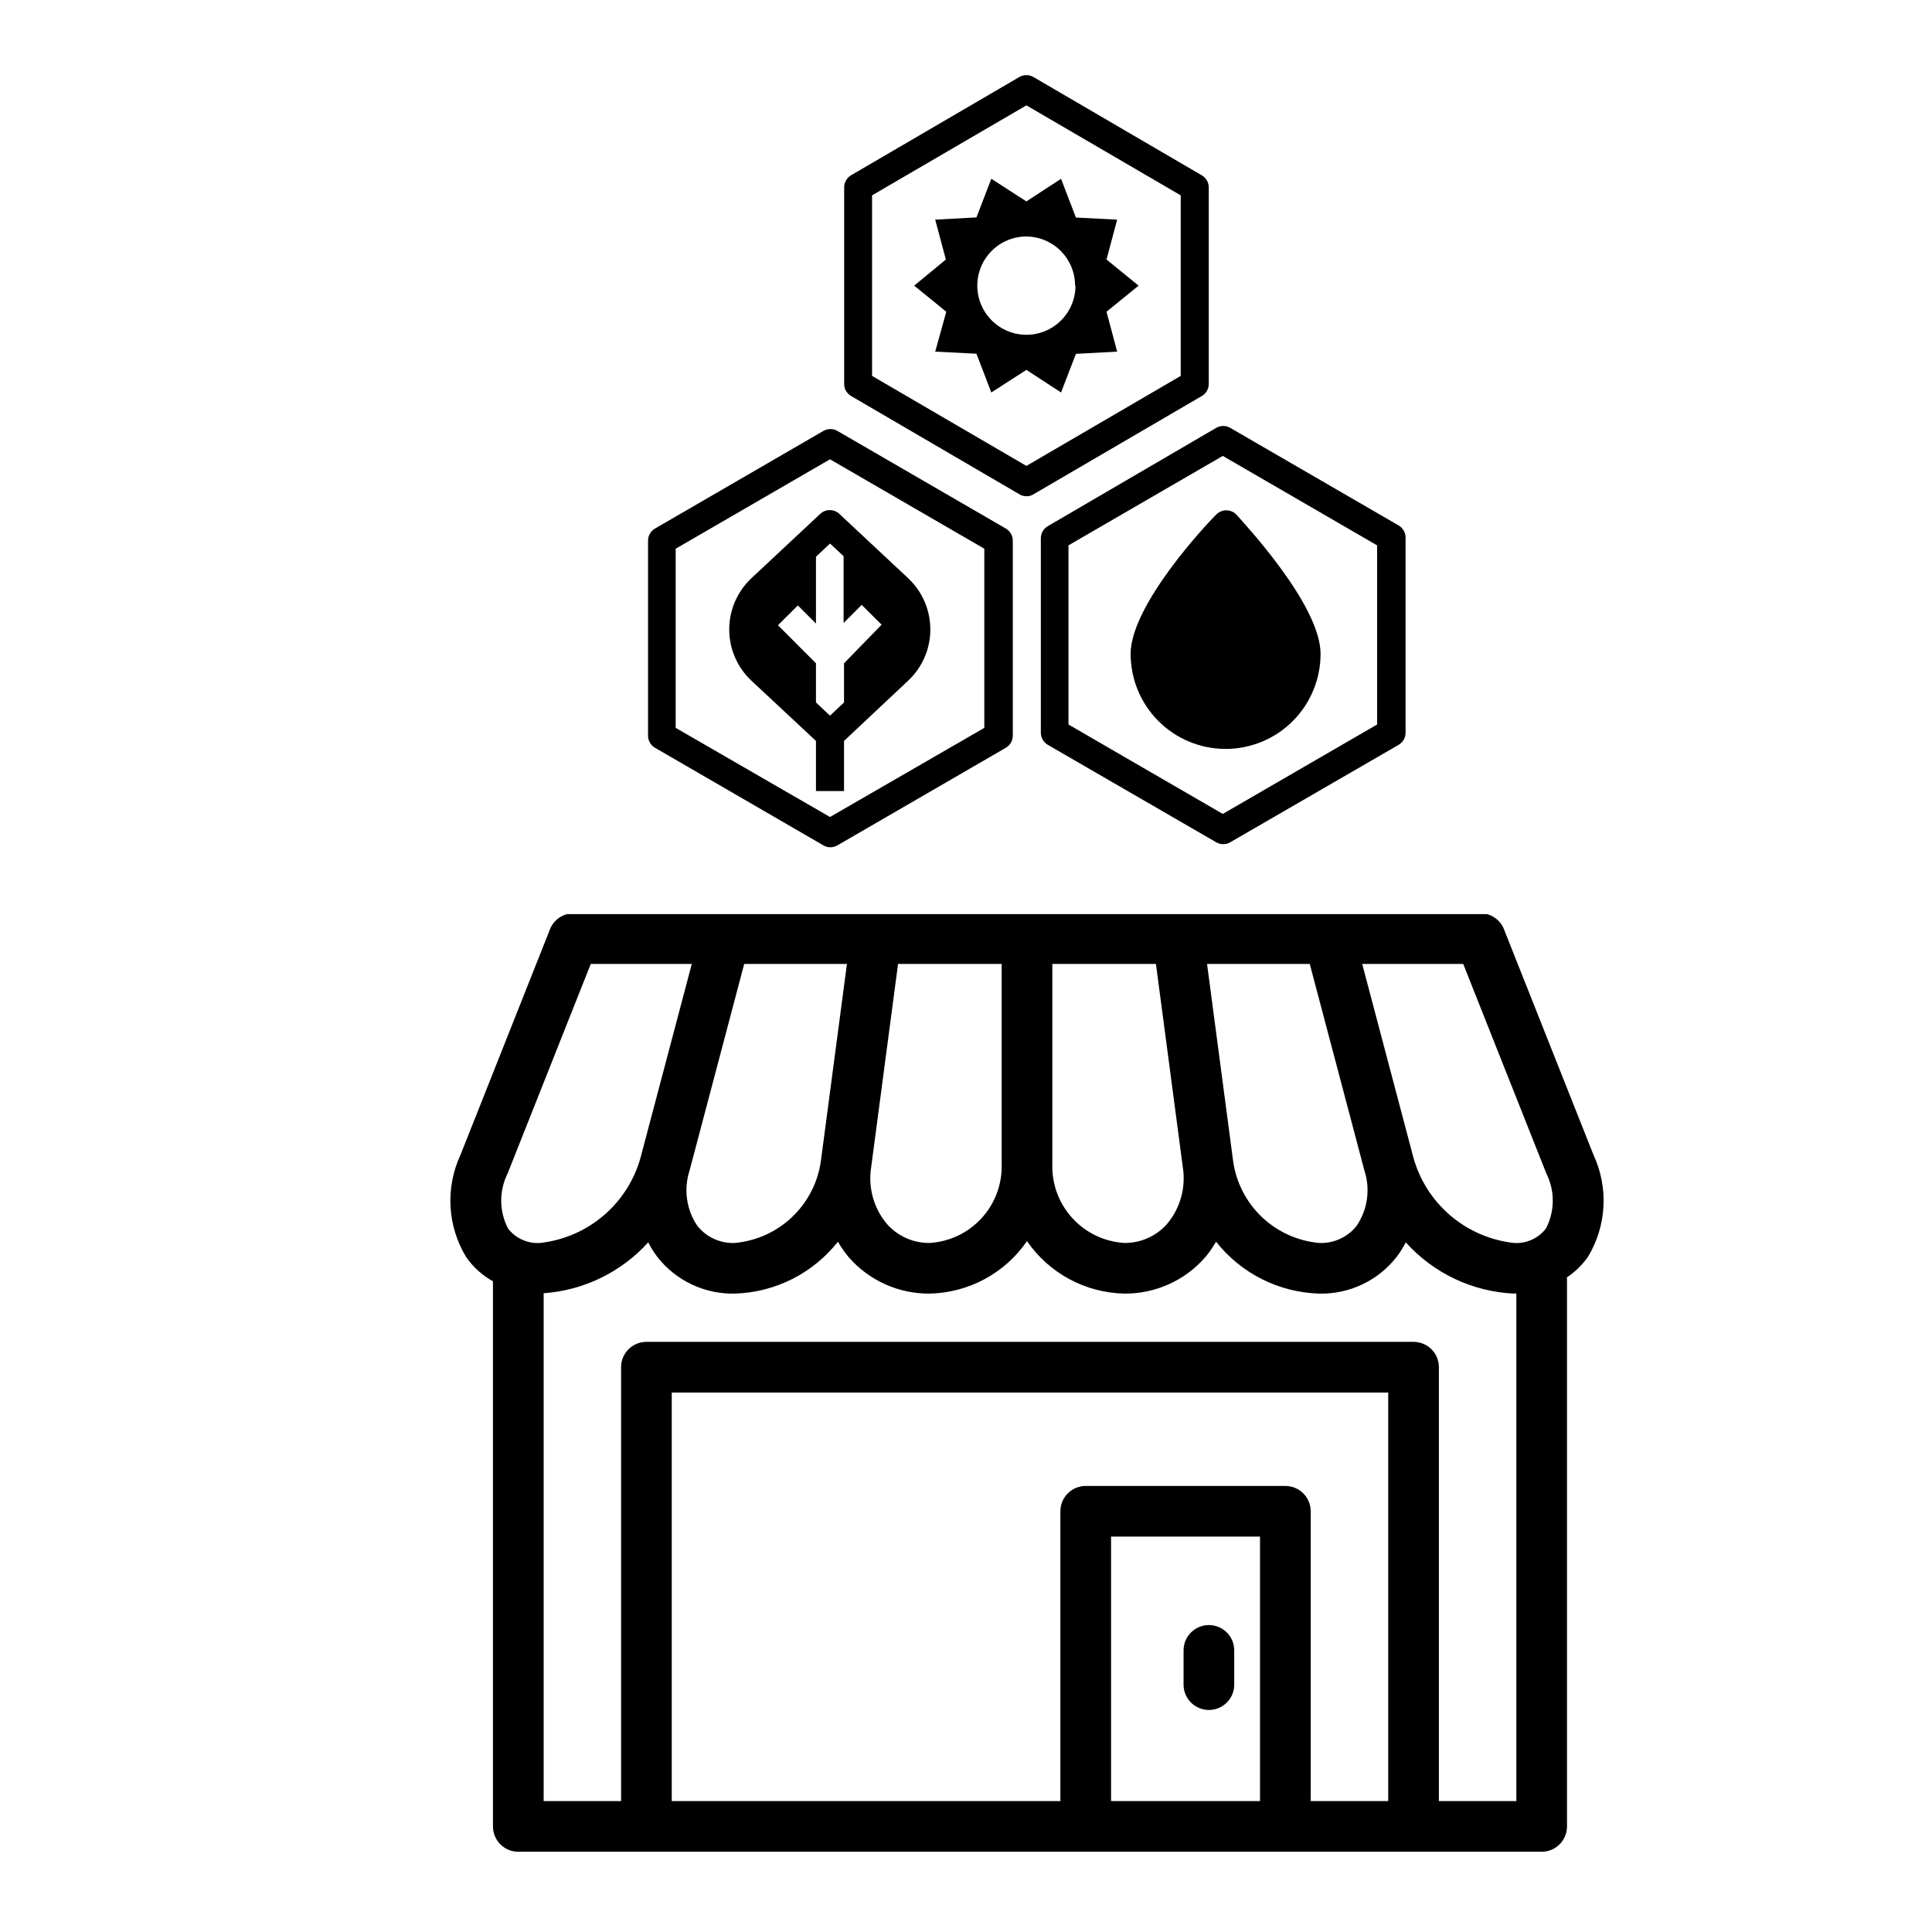 <?xml version="1.0" encoding="UTF-8"?> <svg xmlns="http://www.w3.org/2000/svg" xmlns:xlink="http://www.w3.org/1999/xlink" width="512" zoomAndPan="magnify" viewBox="0 0 384 384" height="512" preserveAspectRatio="xMidYMid meet" version="1.0"><defs><clipPath id="93df92d54c"><path d="M 167 14.914 L 241 14.914 L 241 99 L 167 99 Z M 167 14.914 " clip-rule="nonzero"></path></clipPath><clipPath id="010ae78e60"><path d="M 128.629 85 L 202 85 L 202 168.664 L 128.629 168.664 Z M 128.629 85 " clip-rule="nonzero"></path></clipPath><clipPath id="2a5ea1f652"><path d="M 206 84 L 279.379 84 L 279.379 168 L 206 168 Z M 206 84 " clip-rule="nonzero"></path></clipPath><clipPath id="1a91f68de8"><path d="M 89 181.691 L 319 181.691 L 319 368.441 L 89 368.441 Z M 89 181.691 " clip-rule="nonzero"></path></clipPath></defs><g clip-path="url(#93df92d54c)"><path fill="#000000" d="M 240.25 76.305 L 240.25 37.238 C 240.246 36.742 240.121 36.281 239.875 35.852 C 239.625 35.426 239.285 35.086 238.855 34.84 L 205.398 15.305 C 204.965 15.059 204.5 14.934 204.004 14.934 C 203.504 14.934 203.039 15.059 202.609 15.305 L 169.148 34.84 C 168.727 35.09 168.395 35.43 168.148 35.859 C 167.906 36.285 167.785 36.746 167.785 37.238 L 167.785 76.305 C 167.785 76.797 167.906 77.258 168.148 77.684 C 168.395 78.113 168.727 78.453 169.148 78.703 L 202.609 98.238 C 203.047 98.508 203.52 98.637 204.031 98.629 C 204.535 98.637 205 98.508 205.426 98.238 L 238.883 78.703 C 239.309 78.453 239.641 78.113 239.887 77.684 C 240.129 77.258 240.25 76.797 240.25 76.305 Z M 234.676 74.715 L 204.004 92.602 L 173.332 74.715 L 173.332 38.828 L 204.004 20.941 L 234.676 38.828 Z M 234.676 74.715 " fill-opacity="1" fill-rule="nonzero"></path></g><g clip-path="url(#010ae78e60)"><path fill="#000000" d="M 199.906 105.047 L 166.445 85.652 C 166.016 85.402 165.551 85.277 165.051 85.277 C 164.555 85.277 164.09 85.402 163.656 85.652 L 130.199 105.047 C 129.77 105.293 129.43 105.633 129.184 106.059 C 128.934 106.488 128.809 106.949 128.805 107.445 L 128.805 146.203 C 128.801 146.703 128.926 147.172 129.176 147.605 C 129.426 148.039 129.766 148.379 130.199 148.633 L 163.656 168.023 C 164.09 168.273 164.555 168.398 165.051 168.398 C 165.551 168.398 166.016 168.273 166.445 168.023 L 199.906 148.633 C 200.336 148.379 200.68 148.039 200.93 147.605 C 201.176 147.172 201.301 146.703 201.301 146.203 L 201.301 107.445 C 201.297 106.949 201.172 106.488 200.922 106.059 C 200.672 105.633 200.332 105.293 199.906 105.047 Z M 195.641 144.668 L 164.969 162.387 L 134.297 144.668 L 134.297 109.062 L 164.969 91.289 L 195.641 109.062 Z M 195.641 144.668 " fill-opacity="1" fill-rule="nonzero"></path></g><g clip-path="url(#2a5ea1f652)"><path fill="#000000" d="M 277.977 104.43 L 244.516 85.039 C 244.086 84.789 243.621 84.664 243.121 84.664 C 242.625 84.664 242.16 84.789 241.73 85.039 L 208.27 104.57 C 207.836 104.82 207.496 105.164 207.246 105.598 C 206.996 106.031 206.875 106.496 206.875 107 L 206.875 145.617 C 206.875 146.117 206.996 146.586 207.246 147.02 C 207.496 147.453 207.836 147.793 208.27 148.047 L 241.73 167.41 C 242.16 167.66 242.625 167.785 243.121 167.785 C 243.621 167.785 244.086 167.66 244.516 167.41 L 277.977 148.047 C 278.41 147.793 278.75 147.453 279 147.02 C 279.25 146.586 279.371 146.117 279.371 145.617 L 279.371 106.859 C 279.371 106.359 279.25 105.891 279 105.457 C 278.75 105.023 278.41 104.68 277.977 104.43 Z M 273.711 144 L 243.039 161.773 L 212.367 144 L 212.367 108.395 L 243.039 90.617 L 273.711 108.395 Z M 273.711 144 " fill-opacity="1" fill-rule="nonzero"></path></g><path fill="#000000" d="M 197.031 35.535 L 194.078 43.211 L 185.879 43.656 L 188 51.582 L 181.699 56.773 L 188.082 61.961 L 185.879 69.887 L 194.078 70.305 L 197.031 78.008 L 204.004 73.516 L 210.891 78.008 L 213.848 70.332 L 222.043 69.887 L 219.926 61.961 L 226.309 56.773 L 219.926 51.582 L 222.043 43.656 L 213.848 43.238 L 210.891 35.535 L 204.004 40.031 Z M 213.762 56.773 C 213.762 57.414 213.699 58.047 213.574 58.676 C 213.449 59.305 213.266 59.918 213.02 60.508 C 212.773 61.102 212.473 61.664 212.117 62.199 C 211.762 62.73 211.355 63.223 210.902 63.676 C 210.449 64.133 209.957 64.535 209.426 64.891 C 208.891 65.25 208.328 65.551 207.738 65.793 C 207.145 66.039 206.535 66.227 205.906 66.352 C 205.277 66.477 204.645 66.539 204.004 66.539 C 203.363 66.539 202.727 66.477 202.098 66.352 C 201.473 66.227 200.859 66.039 200.27 65.793 C 199.676 65.551 199.113 65.25 198.582 64.891 C 198.051 64.535 197.555 64.133 197.102 63.676 C 196.648 63.223 196.246 62.73 195.891 62.199 C 195.535 61.664 195.234 61.102 194.988 60.508 C 194.742 59.918 194.559 59.305 194.434 58.676 C 194.309 58.047 194.246 57.414 194.246 56.773 C 194.246 56.129 194.309 55.496 194.434 54.867 C 194.559 54.238 194.742 53.625 194.988 53.035 C 195.234 52.441 195.535 51.879 195.891 51.348 C 196.246 50.812 196.648 50.32 197.102 49.867 C 197.555 49.414 198.051 49.008 198.582 48.652 C 199.113 48.293 199.676 47.992 200.27 47.75 C 200.859 47.504 201.473 47.316 202.098 47.191 C 202.727 47.066 203.363 47.004 204.004 47.004 C 204.641 47.012 205.27 47.078 205.895 47.207 C 206.52 47.336 207.125 47.523 207.711 47.773 C 208.301 48.02 208.855 48.324 209.387 48.68 C 209.914 49.035 210.402 49.441 210.852 49.895 C 211.297 50.348 211.699 50.84 212.051 51.371 C 212.402 51.902 212.703 52.465 212.945 53.055 C 213.188 53.645 213.371 54.25 213.492 54.875 C 213.617 55.504 213.68 56.133 213.68 56.773 Z M 213.762 56.773 " fill-opacity="1" fill-rule="nonzero"></path><path fill="#000000" d="M 162.988 102.172 L 149.352 114.922 C 149.008 115.25 148.676 115.59 148.363 115.949 C 148.051 116.309 147.758 116.684 147.484 117.074 C 147.211 117.461 146.957 117.863 146.723 118.281 C 146.492 118.695 146.281 119.121 146.09 119.559 C 145.902 119.996 145.734 120.441 145.59 120.895 C 145.449 121.348 145.328 121.809 145.23 122.273 C 145.133 122.738 145.062 123.211 145.012 123.684 C 144.965 124.156 144.941 124.633 144.941 125.109 C 144.941 125.586 144.965 126.059 145.012 126.531 C 145.062 127.008 145.133 127.477 145.23 127.941 C 145.328 128.41 145.449 128.867 145.59 129.324 C 145.734 129.777 145.902 130.223 146.09 130.66 C 146.281 131.094 146.492 131.52 146.723 131.938 C 146.957 132.352 147.211 132.754 147.484 133.145 C 147.758 133.531 148.051 133.906 148.363 134.266 C 148.676 134.625 149.008 134.969 149.352 135.293 L 162.18 147.262 L 162.18 157.227 L 167.758 157.227 L 167.758 147.262 L 180.5 135.293 C 180.844 134.969 181.176 134.625 181.488 134.266 C 181.801 133.906 182.094 133.531 182.367 133.145 C 182.641 132.754 182.895 132.352 183.129 131.938 C 183.359 131.523 183.57 131.094 183.762 130.66 C 183.949 130.223 184.117 129.777 184.262 129.324 C 184.402 128.867 184.523 128.41 184.621 127.941 C 184.719 127.477 184.789 127.008 184.84 126.531 C 184.887 126.059 184.91 125.586 184.91 125.109 C 184.91 124.633 184.887 124.156 184.84 123.684 C 184.789 123.211 184.719 122.738 184.621 122.273 C 184.523 121.809 184.402 121.348 184.262 120.895 C 184.117 120.441 183.949 119.996 183.762 119.559 C 183.57 119.121 183.359 118.695 183.129 118.281 C 182.895 117.863 182.641 117.461 182.367 117.074 C 182.094 116.684 181.801 116.309 181.488 115.949 C 181.176 115.59 180.844 115.25 180.5 114.922 L 166.863 102.172 C 166.605 101.918 166.305 101.727 165.973 101.59 C 165.637 101.453 165.289 101.387 164.926 101.387 C 164.562 101.387 164.215 101.453 163.879 101.59 C 163.547 101.727 163.246 101.918 162.988 102.172 Z M 167.672 110.543 L 167.672 123.824 L 171.27 120.227 L 175.23 124.16 L 167.758 131.832 L 167.758 139.617 L 164.969 142.242 L 162.18 139.617 L 162.18 131.832 L 154.625 124.27 L 158.582 120.336 L 162.18 123.938 L 162.18 110.652 L 164.969 108.031 Z M 167.672 110.543 " fill-opacity="1" fill-rule="nonzero"></path><path fill="#000000" d="M 224.719 129.965 C 224.719 130.582 224.75 131.199 224.812 131.816 C 224.871 132.43 224.961 133.043 225.082 133.648 C 225.203 134.254 225.355 134.855 225.531 135.445 C 225.711 136.039 225.922 136.621 226.156 137.191 C 226.395 137.766 226.656 138.324 226.949 138.867 C 227.242 139.414 227.559 139.945 227.902 140.457 C 228.246 140.973 228.613 141.469 229.004 141.949 C 229.398 142.426 229.812 142.883 230.25 143.32 C 230.688 143.758 231.145 144.172 231.621 144.566 C 232.098 144.957 232.594 145.328 233.109 145.672 C 233.625 146.016 234.152 146.332 234.699 146.625 C 235.242 146.914 235.801 147.18 236.375 147.418 C 236.945 147.652 237.527 147.859 238.117 148.039 C 238.707 148.219 239.309 148.371 239.914 148.492 C 240.52 148.613 241.133 148.703 241.746 148.762 C 242.363 148.824 242.98 148.855 243.598 148.855 C 244.215 148.855 244.832 148.824 245.445 148.762 C 246.062 148.703 246.672 148.613 247.281 148.492 C 247.887 148.371 248.484 148.219 249.078 148.039 C 249.668 147.859 250.25 147.652 250.82 147.418 C 251.391 147.18 251.949 146.914 252.496 146.625 C 253.039 146.332 253.57 146.016 254.086 145.672 C 254.598 145.328 255.094 144.957 255.57 144.566 C 256.051 144.172 256.508 143.758 256.945 143.32 C 257.383 142.883 257.797 142.426 258.188 141.949 C 258.582 141.469 258.949 140.973 259.293 140.457 C 259.637 139.945 259.953 139.414 260.246 138.867 C 260.535 138.324 260.801 137.766 261.035 137.191 C 261.273 136.621 261.48 136.039 261.66 135.445 C 261.84 134.855 261.988 134.254 262.109 133.648 C 262.23 133.043 262.32 132.43 262.383 131.816 C 262.441 131.199 262.473 130.582 262.473 129.965 C 262.473 120.254 247.332 104.098 245.742 102.281 C 245.48 102.012 245.176 101.801 244.828 101.652 C 244.477 101.504 244.113 101.43 243.734 101.43 C 243.359 101.43 242.992 101.504 242.645 101.652 C 242.297 101.801 241.992 102.012 241.73 102.281 C 239.859 104.098 224.719 120.254 224.719 129.965 Z M 224.719 129.965 " fill-opacity="1" fill-rule="nonzero"></path><g clip-path="url(#1a91f68de8)"><path fill="#000000" d="M 298.926 184.699 C 298.742 184.23 298.492 183.801 298.176 183.406 C 297.859 183.012 297.492 182.676 297.074 182.391 C 296.66 182.105 296.207 181.891 295.727 181.742 C 295.242 181.594 294.75 181.52 294.246 181.52 L 113.996 181.52 C 113.492 181.52 113 181.594 112.516 181.742 C 112.035 181.891 111.586 182.105 111.168 182.391 C 110.75 182.672 110.383 183.012 110.066 183.406 C 109.754 183.801 109.5 184.23 109.316 184.699 L 91.531 229.527 C 90.785 231.133 90.242 232.809 89.906 234.547 C 89.57 236.289 89.449 238.043 89.547 239.812 C 89.641 241.582 89.949 243.312 90.473 245.008 C 90.996 246.703 91.715 248.309 92.633 249.824 C 94.043 251.852 95.824 253.465 97.98 254.664 L 97.98 363.02 C 97.98 363.348 98.012 363.676 98.078 364 C 98.141 364.324 98.238 364.641 98.363 364.945 C 98.492 365.25 98.645 365.539 98.828 365.816 C 99.012 366.09 99.223 366.344 99.457 366.578 C 99.691 366.812 99.945 367.02 100.219 367.203 C 100.496 367.387 100.785 367.543 101.09 367.668 C 101.395 367.797 101.711 367.891 102.035 367.957 C 102.359 368.02 102.688 368.051 103.02 368.051 L 306.418 368.051 C 306.75 368.051 307.074 368.02 307.398 367.957 C 307.723 367.891 308.039 367.797 308.344 367.668 C 308.652 367.543 308.941 367.387 309.215 367.203 C 309.492 367.02 309.746 366.812 309.98 366.578 C 310.211 366.344 310.422 366.09 310.605 365.816 C 310.789 365.539 310.945 365.25 311.07 364.945 C 311.195 364.641 311.293 364.324 311.355 364 C 311.422 363.676 311.453 363.348 311.453 363.02 L 311.453 254.145 C 311.453 254.059 311.41 253.988 311.406 253.906 C 313.062 252.805 314.461 251.445 315.609 249.824 C 316.527 248.309 317.246 246.703 317.77 245.008 C 318.293 243.316 318.602 241.586 318.699 239.816 C 318.793 238.047 318.676 236.293 318.34 234.551 C 318.004 232.812 317.461 231.137 316.715 229.531 Z M 290.824 191.586 L 307.348 233.238 C 307.773 234.086 308.094 234.973 308.309 235.898 C 308.527 236.824 308.629 237.762 308.625 238.711 C 308.617 239.66 308.5 240.598 308.273 241.52 C 308.043 242.441 307.711 243.324 307.277 244.164 C 306.52 245.148 305.574 245.898 304.445 246.406 C 303.312 246.918 302.129 247.129 300.891 247.047 C 299.734 246.918 298.598 246.707 297.477 246.41 C 296.355 246.113 295.262 245.734 294.195 245.277 C 293.129 244.816 292.105 244.281 291.117 243.672 C 290.133 243.059 289.199 242.375 288.312 241.625 C 287.43 240.875 286.605 240.062 285.844 239.188 C 285.078 238.316 284.383 237.391 283.758 236.414 C 283.133 235.438 282.582 234.418 282.109 233.359 C 281.637 232.301 281.242 231.215 280.93 230.098 L 270.746 191.586 Z M 260.324 191.586 L 271.191 232.672 C 271.488 233.586 271.68 234.523 271.766 235.48 C 271.848 236.438 271.82 237.391 271.688 238.34 C 271.551 239.293 271.312 240.215 270.965 241.113 C 270.617 242.008 270.176 242.855 269.637 243.648 C 269.195 244.207 268.691 244.703 268.133 245.145 C 267.57 245.582 266.965 245.949 266.316 246.246 C 265.672 246.539 264.996 246.754 264.297 246.891 C 263.598 247.027 262.895 247.078 262.184 247.047 C 261.121 246.949 260.074 246.766 259.043 246.492 C 258.016 246.223 257.016 245.863 256.043 245.426 C 255.074 244.984 254.145 244.465 253.262 243.867 C 252.379 243.273 251.555 242.605 250.781 241.871 C 250.012 241.133 249.309 240.34 248.672 239.484 C 248.035 238.633 247.473 237.73 246.988 236.781 C 246.504 235.832 246.102 234.852 245.781 233.832 C 245.461 232.816 245.23 231.781 245.086 230.727 L 239.91 191.586 Z M 232 243.223 C 230.93 244.453 229.648 245.398 228.16 246.066 C 226.668 246.734 225.109 247.062 223.477 247.047 C 222.496 246.988 221.531 246.836 220.582 246.59 C 219.633 246.344 218.715 246.012 217.828 245.59 C 216.941 245.164 216.105 244.664 215.316 244.078 C 214.527 243.492 213.805 242.84 213.141 242.117 C 212.48 241.391 211.895 240.609 211.383 239.773 C 210.871 238.938 210.445 238.059 210.102 237.137 C 209.762 236.219 209.512 235.273 209.352 234.309 C 209.195 233.34 209.129 232.363 209.16 231.383 L 209.16 191.586 L 229.75 191.586 L 235.102 232.043 C 235.254 233.031 235.301 234.023 235.242 235.023 C 235.184 236.023 235.023 237.004 234.754 237.965 C 234.488 238.93 234.121 239.855 233.66 240.742 C 233.195 241.625 232.641 242.453 232 243.223 Z M 199.086 231.383 C 199.117 232.363 199.051 233.34 198.891 234.309 C 198.734 235.273 198.484 236.219 198.141 237.137 C 197.801 238.059 197.375 238.938 196.863 239.773 C 196.352 240.609 195.766 241.391 195.105 242.117 C 194.441 242.84 193.715 243.492 192.93 244.078 C 192.141 244.664 191.305 245.164 190.418 245.59 C 189.531 246.012 188.613 246.344 187.664 246.59 C 186.715 246.836 185.75 246.988 184.77 247.047 C 183.137 247.062 181.574 246.738 180.086 246.07 C 178.598 245.402 177.312 244.453 176.242 243.223 C 175.602 242.453 175.047 241.625 174.586 240.742 C 174.121 239.855 173.754 238.93 173.488 237.965 C 173.223 237.004 173.059 236.02 173 235.023 C 172.941 234.023 172.992 233.031 173.145 232.043 L 178.496 191.586 L 199.086 191.586 Z M 163.16 230.727 C 163.016 231.781 162.781 232.816 162.465 233.832 C 162.145 234.848 161.742 235.832 161.254 236.781 C 160.77 237.727 160.211 238.629 159.574 239.484 C 158.934 240.336 158.23 241.133 157.461 241.867 C 156.691 242.605 155.863 243.27 154.98 243.867 C 154.098 244.465 153.172 244.98 152.199 245.422 C 151.23 245.863 150.23 246.219 149.199 246.492 C 148.168 246.766 147.125 246.949 146.062 247.047 C 145.352 247.078 144.645 247.027 143.945 246.891 C 143.246 246.754 142.574 246.539 141.926 246.242 C 141.277 245.949 140.672 245.582 140.113 245.145 C 139.551 244.703 139.051 244.207 138.605 243.648 C 138.066 242.855 137.625 242.008 137.277 241.113 C 136.934 240.215 136.691 239.293 136.559 238.34 C 136.422 237.391 136.398 236.438 136.48 235.48 C 136.566 234.523 136.754 233.586 137.051 232.672 L 147.918 191.586 L 168.336 191.586 Z M 100.895 233.238 L 117.418 191.586 L 137.5 191.586 L 127.312 230.098 C 127.004 231.215 126.609 232.301 126.137 233.359 C 125.66 234.418 125.113 235.438 124.484 236.414 C 123.859 237.391 123.168 238.316 122.402 239.188 C 121.641 240.062 120.816 240.875 119.93 241.625 C 119.047 242.375 118.113 243.059 117.125 243.672 C 116.141 244.281 115.113 244.816 114.051 245.277 C 112.984 245.734 111.891 246.113 110.77 246.41 C 109.648 246.707 108.508 246.918 107.355 247.047 C 106.117 247.129 104.93 246.918 103.801 246.406 C 102.668 245.898 101.723 245.148 100.969 244.164 C 100.531 243.32 100.199 242.441 99.973 241.52 C 99.742 240.598 99.625 239.66 99.621 238.711 C 99.613 237.762 99.719 236.824 99.934 235.898 C 100.148 234.973 100.469 234.086 100.895 233.238 Z M 220.832 357.984 L 220.832 305.41 L 250.441 305.41 L 250.441 357.984 Z M 260.512 357.984 L 260.512 300.375 C 260.512 300.047 260.48 299.719 260.418 299.395 C 260.352 299.07 260.258 298.754 260.129 298.449 C 260.004 298.145 259.848 297.855 259.664 297.578 C 259.48 297.305 259.273 297.051 259.039 296.816 C 258.805 296.582 258.551 296.375 258.273 296.191 C 258 296.008 257.711 295.852 257.402 295.727 C 257.098 295.602 256.785 295.504 256.461 295.441 C 256.137 295.375 255.809 295.344 255.477 295.344 L 215.797 295.344 C 215.465 295.344 215.137 295.375 214.812 295.441 C 214.488 295.504 214.176 295.602 213.867 295.727 C 213.562 295.852 213.273 296.008 212.996 296.191 C 212.723 296.375 212.469 296.582 212.234 296.816 C 212 297.051 211.793 297.305 211.609 297.578 C 211.426 297.855 211.27 298.145 211.145 298.449 C 211.016 298.754 210.922 299.07 210.855 299.395 C 210.793 299.719 210.758 300.047 210.758 300.375 L 210.758 357.984 L 133.516 357.984 L 133.516 276.773 L 275.918 276.773 L 275.918 357.984 Z M 301.383 357.984 L 285.992 357.984 L 285.992 271.738 C 285.992 271.406 285.961 271.078 285.895 270.754 C 285.832 270.43 285.734 270.117 285.609 269.812 C 285.484 269.508 285.328 269.215 285.145 268.941 C 284.961 268.668 284.75 268.41 284.516 268.18 C 284.285 267.945 284.027 267.734 283.754 267.551 C 283.48 267.367 283.188 267.215 282.883 267.086 C 282.578 266.961 282.262 266.863 281.938 266.801 C 281.613 266.738 281.285 266.703 280.957 266.703 L 128.48 266.703 C 128.148 266.703 127.82 266.738 127.496 266.801 C 127.172 266.863 126.859 266.961 126.551 267.086 C 126.246 267.215 125.957 267.367 125.68 267.551 C 125.406 267.734 125.152 267.945 124.918 268.18 C 124.684 268.41 124.477 268.668 124.293 268.941 C 124.109 269.215 123.953 269.508 123.828 269.812 C 123.699 270.117 123.605 270.43 123.539 270.754 C 123.477 271.078 123.441 271.406 123.445 271.738 L 123.445 357.984 L 108.055 357.984 L 108.055 257.043 C 110.031 256.902 111.973 256.574 113.887 256.062 C 115.797 255.551 117.645 254.859 119.426 253.992 C 121.207 253.125 122.887 252.098 124.473 250.91 C 126.055 249.723 127.512 248.395 128.84 246.926 C 129.352 247.934 129.945 248.887 130.625 249.789 C 131.539 250.961 132.57 252.012 133.727 252.938 C 134.883 253.867 136.133 254.648 137.473 255.285 C 138.812 255.922 140.211 256.395 141.66 256.703 C 143.113 257.012 144.578 257.148 146.062 257.113 C 148.043 257.055 149.992 256.781 151.914 256.293 C 153.832 255.805 155.68 255.117 157.449 254.227 C 159.215 253.332 160.867 252.262 162.402 251.008 C 163.938 249.758 165.316 248.352 166.543 246.797 C 167.164 247.875 167.871 248.895 168.664 249.852 C 169.664 251.004 170.777 252.035 172 252.945 C 173.223 253.855 174.531 254.621 175.922 255.25 C 177.309 255.875 178.75 256.348 180.242 256.66 C 181.734 256.977 183.246 257.125 184.77 257.113 C 186.68 257.074 188.562 256.812 190.41 256.324 C 192.258 255.836 194.023 255.141 195.707 254.234 C 197.391 253.324 198.941 252.234 200.367 250.957 C 201.789 249.68 203.039 248.254 204.121 246.68 C 205.207 248.254 206.457 249.68 207.879 250.957 C 209.305 252.234 210.855 253.324 212.539 254.234 C 214.223 255.141 215.988 255.836 217.836 256.324 C 219.684 256.812 221.566 257.074 223.477 257.113 C 225 257.125 226.508 256.977 228 256.66 C 229.492 256.348 230.934 255.875 232.32 255.25 C 233.711 254.625 235.02 253.855 236.242 252.945 C 237.465 252.039 238.574 251.008 239.574 249.859 C 240.371 248.898 241.078 247.879 241.699 246.801 C 242.926 248.355 244.309 249.758 245.844 251.012 C 247.375 252.262 249.027 253.336 250.797 254.227 C 252.566 255.117 254.41 255.805 256.332 256.293 C 258.254 256.781 260.203 257.055 262.184 257.113 C 263.668 257.148 265.133 257.012 266.586 256.703 C 268.035 256.395 269.434 255.922 270.773 255.285 C 272.113 254.648 273.363 253.867 274.52 252.938 C 275.676 252.012 276.707 250.961 277.617 249.789 C 278.297 248.887 278.895 247.934 279.406 246.926 C 280.77 248.445 282.27 249.812 283.906 251.035 C 285.539 252.254 287.281 253.301 289.125 254.176 C 290.969 255.051 292.879 255.734 294.859 256.23 C 296.84 256.723 298.852 257.02 300.891 257.113 C 301.062 257.113 301.211 257.066 301.383 257.062 Z M 301.383 357.984 " fill-opacity="1" fill-rule="nonzero"></path></g><path fill="#000000" d="M 240.277 322.992 C 239.945 322.992 239.617 323.027 239.293 323.09 C 238.969 323.156 238.656 323.25 238.348 323.375 C 238.043 323.504 237.754 323.66 237.477 323.844 C 237.203 324.027 236.949 324.234 236.715 324.469 C 236.48 324.703 236.273 324.957 236.09 325.23 C 235.906 325.504 235.75 325.797 235.625 326.102 C 235.496 326.406 235.402 326.723 235.336 327.047 C 235.273 327.371 235.242 327.699 235.242 328.027 L 235.242 334.836 C 235.242 335.168 235.273 335.492 235.336 335.816 C 235.402 336.141 235.496 336.457 235.625 336.762 C 235.75 337.066 235.906 337.359 236.09 337.633 C 236.273 337.906 236.48 338.16 236.715 338.395 C 236.949 338.629 237.203 338.836 237.48 339.02 C 237.754 339.203 238.043 339.359 238.348 339.488 C 238.656 339.613 238.969 339.707 239.293 339.773 C 239.617 339.836 239.945 339.871 240.277 339.871 C 240.605 339.871 240.934 339.836 241.258 339.773 C 241.582 339.707 241.898 339.613 242.203 339.488 C 242.508 339.359 242.801 339.203 243.074 339.02 C 243.348 338.836 243.605 338.629 243.836 338.395 C 244.07 338.16 244.281 337.906 244.465 337.633 C 244.648 337.359 244.805 337.066 244.93 336.762 C 245.055 336.457 245.152 336.141 245.215 335.816 C 245.281 335.492 245.312 335.168 245.312 334.836 L 245.312 328.027 C 245.312 327.699 245.281 327.371 245.215 327.047 C 245.152 326.723 245.055 326.406 244.93 326.102 C 244.805 325.797 244.648 325.504 244.465 325.23 C 244.281 324.957 244.07 324.703 243.84 324.469 C 243.605 324.234 243.352 324.027 243.074 323.844 C 242.801 323.66 242.508 323.504 242.203 323.375 C 241.898 323.25 241.582 323.156 241.258 323.09 C 240.934 323.027 240.605 322.992 240.277 322.992 Z M 240.277 322.992 " fill-opacity="1" fill-rule="nonzero"></path></svg> 